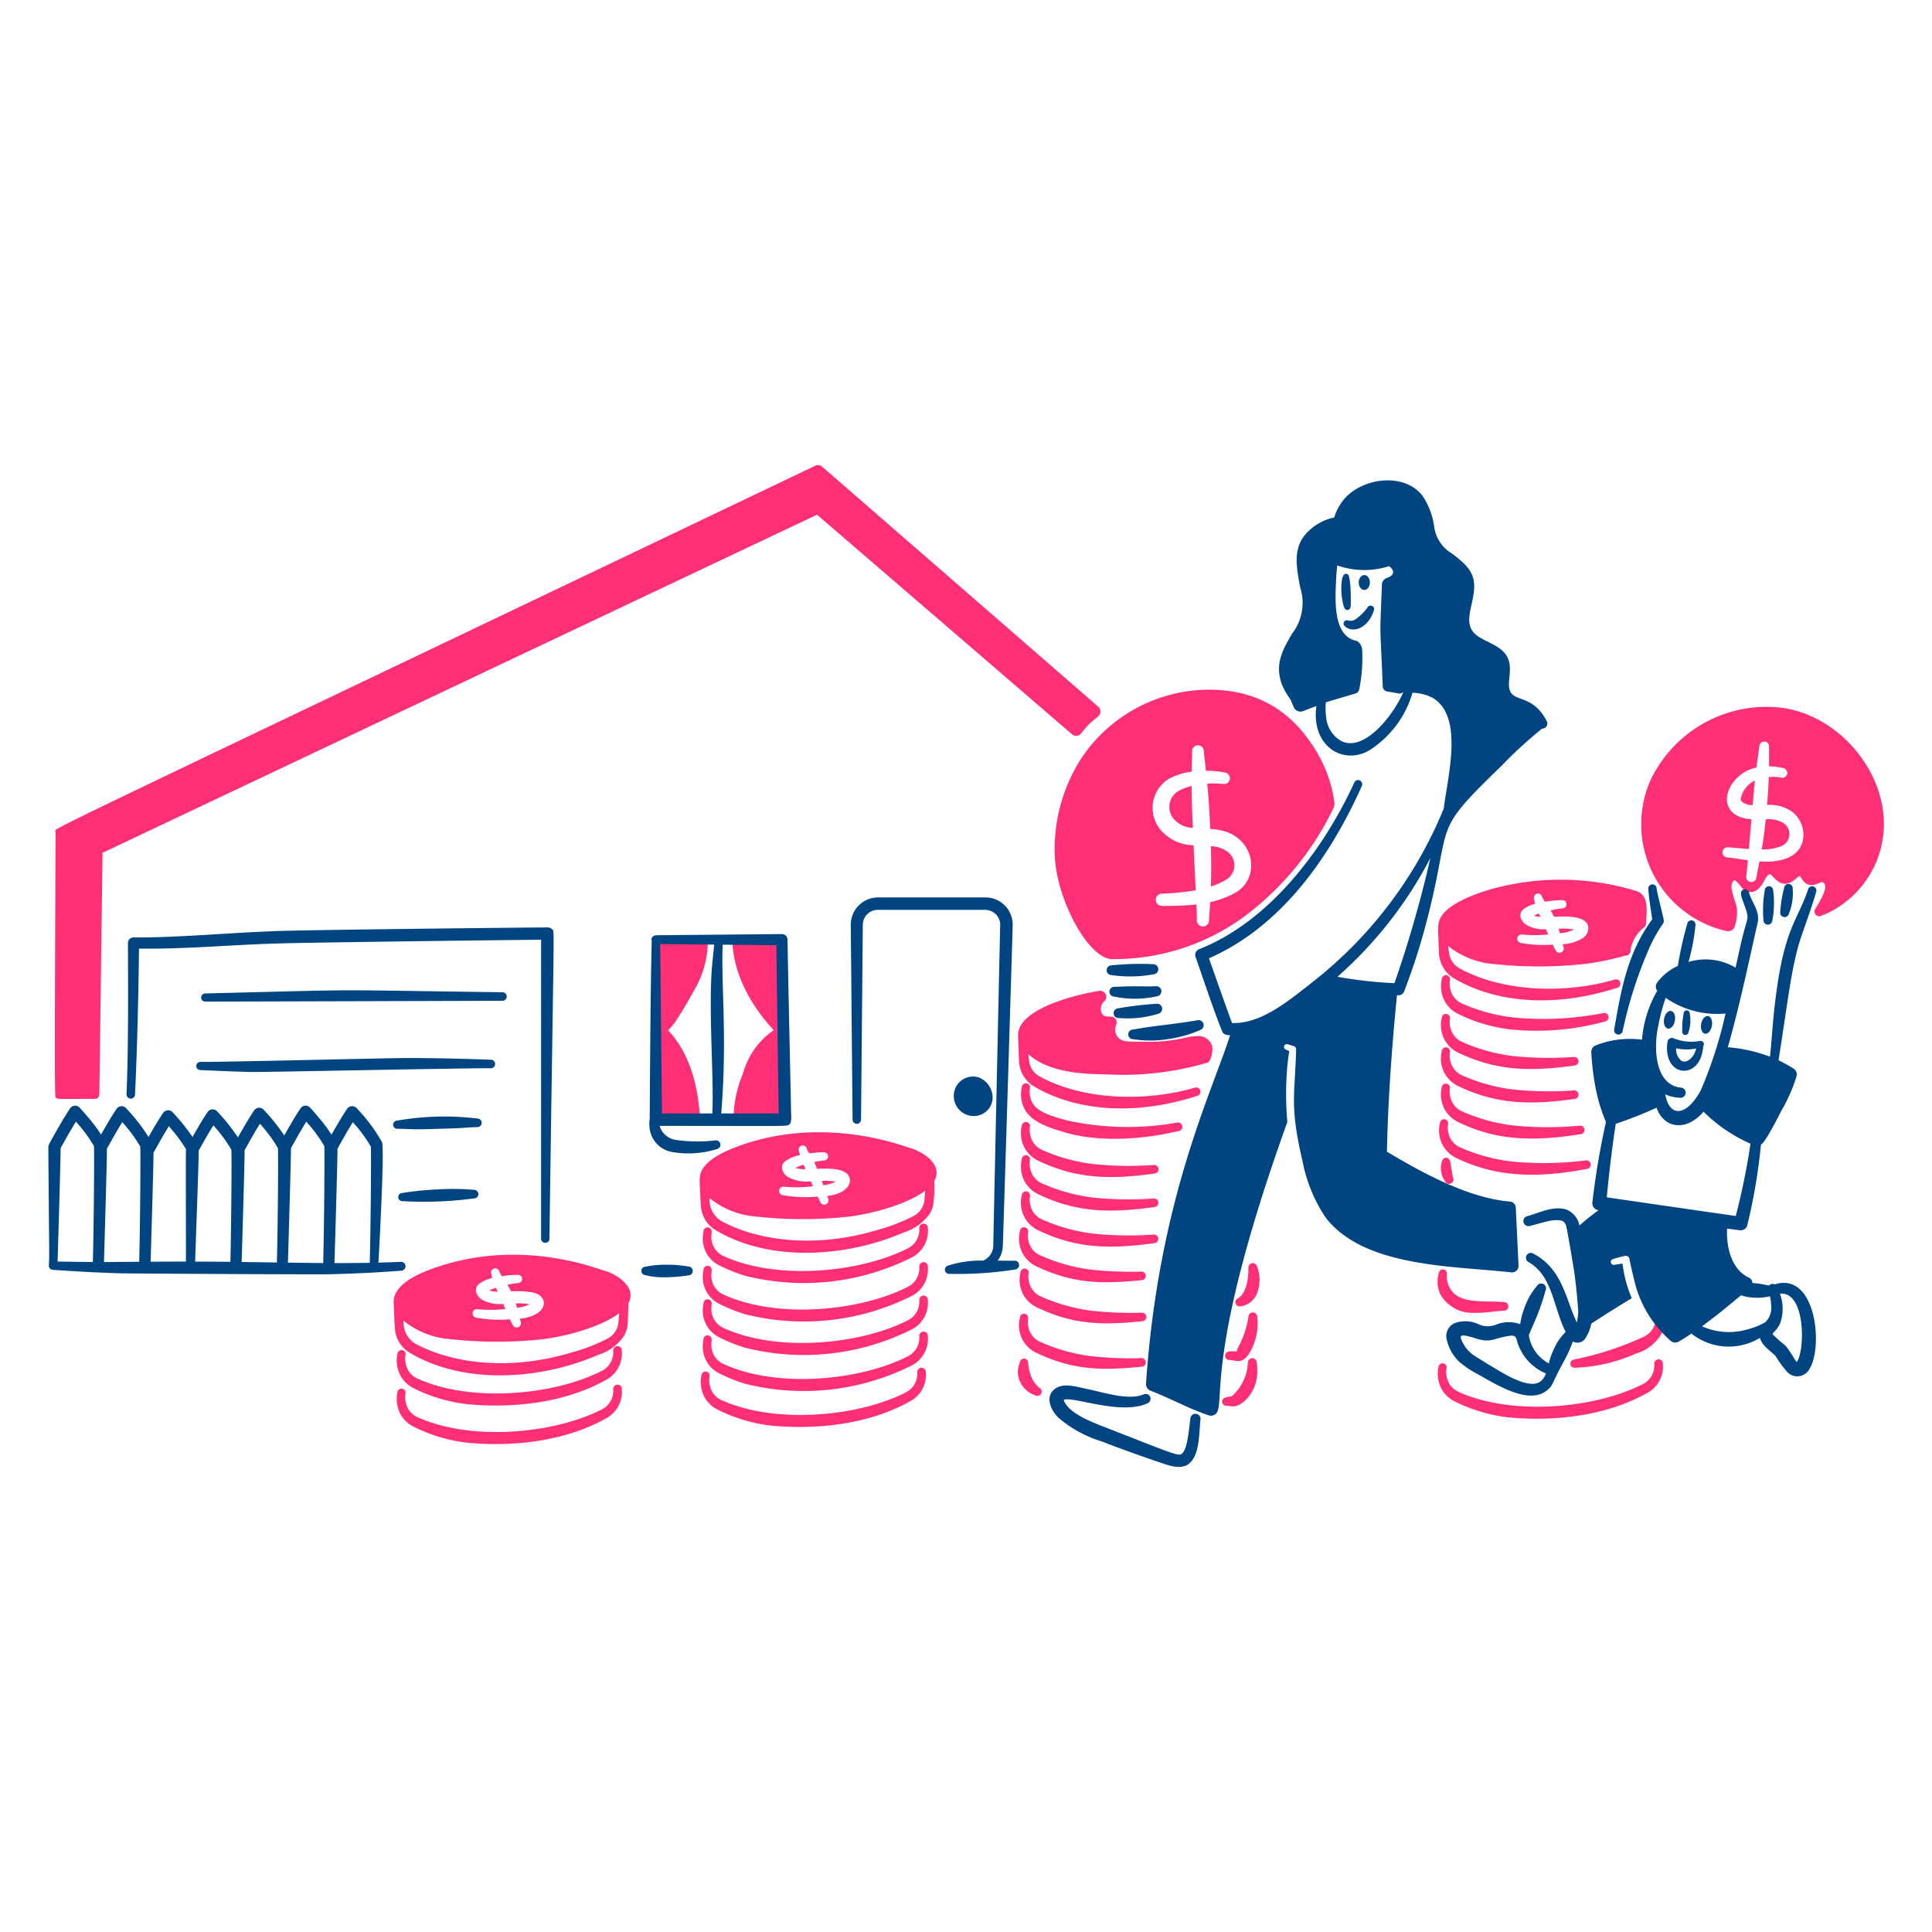 <svg xmlns="http://www.w3.org/2000/svg" viewBox="0 0 200 200" height="200" width="200"><path d="M81.923,115.623c-.177-1.141-.1-2.4-.173-3.589-.056-.956-.2-4.331-.222-5.065a.614.614,0,0,0-.019-.6c-.168-5.131-.436-6.226-.332-8.559a.421.421,0,0,0,.006-.661.44.44,0,0,0-.768-.126,39.588,39.588,0,0,1-4.038-.229.5.5,0,0,0-.566.508c.075,3.5,1.92,6.787,4.282,9.34a8.013,8.013,0,0,0-3.182,4.5,12.076,12.076,0,0,0-.967,4.353.626.626,0,0,0,.417.573c1.722.608,3.281.341,4.982.259A.613.613,0,0,0,81.923,115.623Z" fill="#ff2f76"/><path d="M73.111,97.045c-.343-.343-.726-.052-2.956-.007-1.568.031-1.692-.258-2.049.026a.6.6,0,0,0-.226.428c-.612,8.552-.252,11.947-.293,15.9-.029,2.691-.21,2.636.069,2.938a.608.608,0,0,0,.444.2l.709-.094c1.141-.02,2.121-.177,3.118-.278a.578.578,0,0,0,.522-.607c-.2-3.213-1.072-6.549-3.289-8.9a7.127,7.127,0,0,0,.685-.775,45.189,45.189,0,0,0,2.373-4.033,10.086,10.086,0,0,0,1.058-4.359A.564.564,0,0,0,73.111,97.045Z" fill="#ff2f76"/><path d="M149.258,101.34a3.363,3.363,0,0,0,.236,2.183,3.162,3.162,0,0,0,1.334,1.374,16.307,16.307,0,0,0,5.637,1.679,26.7,26.7,0,0,0,9.731-.845.444.444,0,0,0-.215-.861,31.9,31.9,0,0,1-9.4.449,18.48,18.48,0,0,1-5.269-1.448,2.112,2.112,0,0,1-.919-.829,2.433,2.433,0,0,1-.285-1.628A.425.425,0,0,0,149.258,101.34Z" fill="#ff2f76"/><path d="M149.258,108.789a3.247,3.247,0,0,0,.222,2.19,3.179,3.179,0,0,0,1.339,1.387c4.079,2,7.65,2.029,12.215,1.393a.444.444,0,0,0-.106-.881,35.872,35.872,0,0,1-6.35-.1,18.517,18.517,0,0,1-5.259-1.475,2.048,2.048,0,0,1-.915-.816,2.394,2.394,0,0,1-.3-1.621A.425.425,0,0,0,149.258,108.789Z" fill="#ff2f76"/><path d="M149.257,112.518a3.3,3.3,0,0,0,.226,2.189,3.168,3.168,0,0,0,1.338,1.384c3.216,1.578,6.676,2.314,12.844,1.313a.444.444,0,0,0-.127-.878,35.235,35.235,0,0,1-6.961-.025,18.5,18.5,0,0,1-5.262-1.468,2.113,2.113,0,0,1-.916-.819,2.4,2.4,0,0,1-.3-1.622A.425.425,0,0,0,149.257,112.518Z" fill="#ff2f76"/><path d="M149.065,116.247a3.242,3.242,0,0,0,.227,2.187,3.18,3.18,0,0,0,1.337,1.381c3.258,1.587,7.161,2.447,13.673,1.184a.443.443,0,0,0-.154-.873,34.384,34.384,0,0,1-7.765.1,18.56,18.56,0,0,1-5.263-1.461,2.13,2.13,0,0,1-.917-.822,2.41,2.41,0,0,1-.293-1.624A.424.424,0,0,0,149.065,116.247Z" fill="#ff2f76"/><path d="M148.944,131.779A3.2,3.2,0,0,0,149.11,134a3.821,3.821,0,0,0,3.556,1.9c1.119.033,2.1-.183,3.04-.218a.444.444,0,0,0,.025-.887c-1.976-.185-4.593.276-5.583-1.356a2.47,2.47,0,0,1-.358-1.591A.425.425,0,0,0,148.944,131.779Z" fill="#ff2f76"/><path d="M172.292,136.289l-.009.011a3.076,3.076,0,0,1-.273,1.758,4.611,4.611,0,0,1-2.7,2.081,16.947,16.947,0,0,1-6.276,1.448.425.425,0,0,1-.108-.843,32.457,32.457,0,0,0,7.277-2.384,2.135,2.135,0,0,0,1.2-1.985A.45.45,0,0,1,172.292,136.289Z" fill="#ff2f76"/><path d="M172.142,141.124l-.01.011a3.1,3.1,0,0,1-1.556,3.034c-4.248,2.4-9.6,3.013-14.459,2.553a16.649,16.649,0,0,1-5.622-1.7,3.153,3.153,0,0,1-1.327-1.352,3.414,3.414,0,0,1-.258-2.171.425.425,0,0,1,.846.074,2.447,2.447,0,0,0,.264,1.64,2.065,2.065,0,0,0,.927.851c5.43,2.5,14.063,1.812,19.143-.794a2.138,2.138,0,0,0,1.158-2.057A.449.449,0,0,1,172.142,141.124Z" fill="#ff2f76"/><path d="M149.258,105.327a3.247,3.247,0,0,0,.222,2.19,3.174,3.174,0,0,0,1.339,1.387c4.083,2,7.656,2.028,12.215,1.393a.444.444,0,0,0-.106-.881,35.894,35.894,0,0,1-6.35-.1,18.511,18.511,0,0,1-5.259-1.475,2.048,2.048,0,0,1-.915-.816,2.394,2.394,0,0,1-.3-1.621A.425.425,0,0,0,149.258,105.327Z" fill="#ff2f76"/><path d="M159.3,94.575a3.423,3.423,0,0,0-.523.231,3.507,3.507,0,0,0,.693.113C159.429,94.842,159.316,94.612,159.3,94.575Z" fill="#ff2f76"/><path d="M161.342,96.15c.03.1.051.158.132.456a3.858,3.858,0,0,0,1.479-.385A7.208,7.208,0,0,0,161.342,96.15Z" fill="#ff2f76"/><path d="M169.346,92.221a26.9,26.9,0,0,0-14.9-.2c-1.253.366-3.687,1.175-4.822,2.329-.916.931-.756,1.566-.715,3.036q.018.69.061,1.378a3.188,3.188,0,0,0,1.525,2.5c3.83,2.294,9.815,3.285,16.95.981a.444.444,0,0,0-.262-.848c-4.872,1.44-11.455,1.4-16.1-1.161a2.115,2.115,0,0,1-1.076-1.574c-.032-.245-.062-.489-.09-.734A8.645,8.645,0,0,0,154,99.725a44.1,44.1,0,0,0,10.327.03,29.884,29.884,0,0,0,3.933-.832c.368.06.579-.359.538-.607A3.754,3.754,0,0,1,170.2,96a.482.482,0,0,0,.192-.363C170.468,94.281,170.73,92.628,169.346,92.221ZM163.76,97.16a4.072,4.072,0,0,1-1.99.581c.027.1.054.194.084.29a.444.444,0,0,1-.824.33q-.148-.285-.288-.571a13.053,13.053,0,0,1-3.293-.171.444.444,0,0,1,.1-.882,14.042,14.042,0,0,0,2.714,0c-.036-.084-.188-.45-.228-.548a3.47,3.47,0,0,1-2.085-.48c-.617-.473-.8-1.2-.16-1.649a3.628,3.628,0,0,1,1.122-.505,3.961,3.961,0,0,1-.107-.518.424.424,0,0,1,.819-.223,3.31,3.31,0,0,0,.3.532,11.016,11.016,0,0,1,1.823-.164.425.425,0,0,1,.024.849,8.759,8.759,0,0,0-1.255.217,6.237,6.237,0,0,1,.352.661c1.218-.054,3.338-.165,3.546,1.037A1.232,1.232,0,0,1,163.76,97.16Z" fill="#ff2f76"/><path d="M149.258,120.276a2.274,2.274,0,0,0,.313,1.968.458.458,0,1,0,.852-.334c-.117-.5-.068-.386-.289-1.616C150.027,119.7,149.38,119.7,149.258,120.276Z" fill="#ff2f76"/><path d="M127,88.118a2.988,2.988,0,0,0-1.652-.515c.047,1.6.042,2.786,0,4.171A7.691,7.691,0,0,0,127.029,91,1.734,1.734,0,0,0,127,88.118Z" fill="#ff2f76"/><path d="M123.359,81.368a5.209,5.209,0,0,0-1.476.585,1.918,1.918,0,0,0-.119,3.076,2.726,2.726,0,0,0,1.719.671C123.413,84.06,123.367,82.909,123.359,81.368Z" fill="#ff2f76"/><path d="M138.137,83.059a13.892,13.892,0,0,0-1.5-4.633c-2.424-4.438-6-6.926-11.17-7.029a15.932,15.932,0,0,0-13.608,7.224,17.4,17.4,0,0,0-2.645,10.43c.389,4.538,3.567,10.216,5.9,10.235a22.776,22.776,0,0,0,13.819-4.5,30.531,30.531,0,0,0,9.159-11.24A1.489,1.489,0,0,0,138.137,83.059Zm-10.266,9.363a9.547,9.547,0,0,1-2.595.972c-.033.628-.086,1.253-.115,1.88a.631.631,0,1,1-1.261-.033c0-.537-.03-1.073-.051-1.61a31.217,31.217,0,0,1-3.574.147.631.631,0,0,1-.035-1.261,28.636,28.636,0,0,0,3.542-.356c-.009-.191-.2-4.109-.221-4.658a4.571,4.571,0,0,1-3.031-1.2,3.539,3.539,0,0,1,.564-5.735,7.1,7.1,0,0,1,2.273-.689c.01-.7.027-1.4.042-2.1a.6.6,0,1,1,1.206-.05c.067.686.144,1.37.22,2.055a11.107,11.107,0,0,1,1.975.183.6.6,0,0,1-.2,1.192,8,8,0,0,0-1.637-.031c.158,1.587.239,3.058.308,4.683a7.345,7.345,0,0,1,1.247.175C129.89,86.8,130.538,90.9,127.871,92.422Z" fill="#ff2f76"/><path d="M138.923,61.922c.146.891.263,1.269.6,1.221.358-.05.314-.405.311-1.294,0-.294-.025-1.1-.059-1.386-.095-.831-.151-1.057-.434-1.066C138.733,59.378,138.824,61.319,138.923,61.922Z" fill="#004481"/><path d="M139.221,64.828c.867.779,2.429.186,3.007-1.654a.362.362,0,0,0-.656-.3,5.363,5.363,0,0,1-1.186,1.194,1.011,1.011,0,0,1-.8.177A.346.346,0,0,0,139.221,64.828Z" fill="#004481"/><path d="M141.233,59.529c.319,0,.579.346.579.772s-.26.771-.579.771-.579-.345-.579-.771S140.914,59.529,141.233,59.529Z" fill="#004481"/><path d="M115.07,100.939a13.281,13.281,0,0,0,4.358-.082.525.525,0,0,0-.091-1.047,28.6,28.6,0,0,0-4.282.123A.5.5,0,0,0,115.07,100.939Z" fill="#004481"/><path d="M115.324,103.162a10.5,10.5,0,0,0,4.44-.025.525.525,0,0,0-.129-1.043c-1.172.06-1.694-.051-4.259.063A.5.5,0,0,0,115.324,103.162Z" fill="#004481"/><path d="M115.817,105.387a10.737,10.737,0,0,0,4.063-.437.526.526,0,0,0-.169-1.038,35.224,35.224,0,0,0-3.955.47A.5.5,0,0,0,115.817,105.387Z" fill="#004481"/><path d="M117.308,107.578a11.465,11.465,0,0,0,3.541,0,12.659,12.659,0,0,0,3.432-.968.526.526,0,0,0-.308-1c-1.117.229-4.15.571-5.327.744-.453.067-.893.158-1.352.223a.5.5,0,1,0,.014,1.006Z" fill="#004481"/><path d="M110.119,144.919c.448,1.425,3.116,2.371,4.5,2.914,6.476,2.536,7.36,2.927,7.692,2.688.657-.47.788-2.82.923-3.728a.526.526,0,0,1,1.042.14c-.163,1.337-.043,3.68-1.209,4.6-.85.665-2.161.145-3.114-.182-2.093-.717-3.833-1.327-5.882-2.131a12.389,12.389,0,0,1-4.558-2.509c-.8-.84-1.286-2.11-.394-2.867s2.247-.293,3.3-.083c1.684.334,4.391,1.266,5.976.582a.5.5,0,0,1,.414.917C116.04,146.563,110.969,144.481,110.119,144.919Z" fill="#004481"/><path d="M181.663,80.805a2.649,2.649,0,0,0-1.432,1.752.4.4,0,0,0,.054.4,1.644,1.644,0,0,0,1.148.382C181.522,82.3,181.645,80.963,181.663,80.805Z" fill="#ff2f76"/><path d="M194.683,82.662c-1.235-4.919-5.774-9.1-10.864-9.455a13.3,13.3,0,0,0-13,7.646,11.332,11.332,0,0,0,7.944,15.536.715.715,0,0,0,.845-.578,4.915,4.915,0,0,0,.2-1.762c-.163-.922-.914-2.262-.359-2.861.054-.059.026-.125.207,0,.412.279.673.838,1.009,1.038a1.207,1.207,0,0,0,1.5-.364c.508-.543.638-1.273,1.029-1.353.13-.026.192.088.27.169a4.461,4.461,0,0,0,.531.518c1.176.868,2-.481,2.3-.488.164,0,.263.613.852.845.666.262,1.359-.3,1.493-.245.828.318-.25,2-.711,2.753a.5.5,0,0,0,.776.628.526.526,0,0,0,.215-.04A10.255,10.255,0,0,0,194.683,82.662Zm-7.99,3.795c-.073,2.242-2.252,2.884-4.555,2.722-.11.569-.223,1.137-.328,1.706a.526.526,0,0,1-1.038-.168c.031-.226.092-.845.166-1.666-.766-.1-1.508-.23-2.146-.291a.525.525,0,0,1,.084-1.047c.641.042,1.393.123,2.166.174.085-.97.179-2.061.266-3.076-4.072-.277-2.74-4.648.516-5.36.1-.744.207-1.482.309-2.222a.5.5,0,1,1,1,.072c-.007.675,0,1.35-.009,2.026a6.806,6.806,0,0,1,1.5.194.5.5,0,0,1-.22.982,4.571,4.571,0,0,0-1.3-.064c-.03.972-.095,1.9-.18,2.889a4.054,4.054,0,0,1,2.433.592A3.012,3.012,0,0,1,186.693,86.457Z" fill="#ff2f76"/><path d="M184.51,85.141a2.948,2.948,0,0,0-1.722-.319c-.146,1.442-.28,2.325-.417,3.11a5.105,5.105,0,0,0,2.091-.367A1.352,1.352,0,0,0,184.51,85.141Z" fill="#ff2f76"/><path d="M171.035,95.17c-.142-1.031-.327-2.02-.4-3.149a.428.428,0,0,1,.85-.1c.109.78.563,2.4.741,3.3.086.438-.207.323-1.287,2.461a44.127,44.127,0,0,0-2.963,9.056.446.446,0,0,1-.876-.172C167.806,102.611,168.391,98.775,171.035,95.17Z" fill="#004481"/><path d="M182.685,92.176a11.907,11.907,0,0,0-.129,3.083.458.458,0,0,0,.915.034,9.752,9.752,0,0,0,.09-3.1A.438.438,0,1,0,182.685,92.176Z" fill="#004481"/><path d="M184.7,91.9a13.113,13.113,0,0,0-.408,2.481.458.458,0,0,0,.9.194,5.7,5.7,0,0,0,.385-2.587A.438.438,0,0,0,184.7,91.9Z" fill="#004481"/><path d="M174.3,104.872a7.854,7.854,0,0,0-.151,1.857.328.328,0,1,0,.642.131,3.974,3.974,0,0,0,.134-1.929A.314.314,0,0,0,174.3,104.872Z" fill="#004481"/><path d="M176.316,108.3c-.236,3.636-4.235,3.278-3.7-.444a.467.467,0,0,1,.636-.374,4.93,4.93,0,0,0,2.726.277A.34.34,0,0,1,176.316,108.3Zm-2.8.225a1.47,1.47,0,0,0,.534,1.277c.493.312,1.1-.235,1.332-.7a3.078,3.078,0,0,0,.211-.56A5.226,5.226,0,0,1,173.517,108.522Z" fill="#004481"/><path d="M176.823,105.18c.307.055.483.51.392,1.014s-.415.869-.723.813-.483-.51-.391-1.014S176.516,105.124,176.823,105.18Z" fill="#004481"/><path d="M172.989,104.653c.308.056.483.51.392,1.015s-.414.868-.722.813-.483-.51-.392-1.015S172.682,104.6,172.989,104.653Z" fill="#004481"/><path d="M160.117,74.644c-1.356-2.609-3.153-2.017-3.733-2.984-.457-.76.133-2.021-.166-3.164-.4-1.538-2.068-1.856-3.214-2.629-1.942-1.311-.128-3.5-.431-5.681-.181-1.3-1.259-2.112-2.278-2.894a3.778,3.778,0,0,1-1.83-2.791,7.629,7.629,0,0,0-1.219-3.194c-1.824-2.317-5.81-1.908-7.84.078a5.374,5.374,0,0,0-1.292,2.183,5.438,5.438,0,0,0-2.682,1.44c-1.677,1.587-1.229,3.683-.836,5.8a5.244,5.244,0,0,1-.844,4.8c-1.061,1.8-1.777,3.179-1.059,5.229a7.436,7.436,0,0,0,.879,1.543c.143.287.243.6.392.884a.744.744,0,0,0,.925.352c.459-.175.922-.354,1.386-.532-.576,4.069,2.661,6.161,5.415,4.626a10.517,10.517,0,0,0,4.53-5.993,4.732,4.732,0,0,1,2.088.521c3.216,1.914,1.591,7.988,1.145,11.473a43.928,43.928,0,0,1-13.661,18.018c-2.378,1.856-5.232,4.287-8.251,4.171-.341-.878-1.92-5.355-2.388-6.7,7.452-3.256,12.53-10.451,15.833-17.858a.428.428,0,0,0-.779-.353c-3.264,7.105-8.858,14.427-16.079,17.272a.63.63,0,0,0-.363.8c.887,2.539,1.726,5.11,2.739,7.68.155.4.509.405.833.425-1.831,5.809-7.411,17.032-8.7,36.068a.732.732,0,0,0,.47.734c2.042.782,3.895,1.834,6.018,2.547a.737.737,0,0,0,.651-.089c1.3-.881-1.472-5.392,7.49-30.274a33.1,33.1,0,0,1,0-5.819c.066-.666.13-1.057.2-1.514l-.366-.172a.292.292,0,0,1,.209-.545l.646.2a.339.339,0,0,1,.219.344c-.116,4.742-.7,5.763.676,11.609a15.712,15.712,0,0,0,2.38,5.782c3.964,5.168,13.146,5,19.223,5.677a.674.674,0,0,0,.748-.693l-.289-6.008a.653.653,0,0,0-.6-.627c-4.319-.361-9.015-2.949-12.736-5.161.1-5.3.517-10.914,1.037-16.2l.144.007a.614.614,0,0,0,.6-.4,68.8,68.8,0,0,0,2.631-8.441c2.278-9.3.3-8,7.436-14.9a44.792,44.792,0,0,1,4.216-3.866A.527.527,0,0,0,160.117,74.644Zm-21.4,1.995a3.171,3.171,0,0,1-1.4-2.118,7.5,7.5,0,0,1-.065-1.811c.227-.085,2.819-.846,3.052-.912a.571.571,0,0,0,.405-.435,16.809,16.809,0,0,0,.3-4.131c-.006-.24-.237-.82-.656-.91-2.092-.446-2.163-3.43-2.073-5.554.06-1.4.075-1.561.152-2.236a8.428,8.428,0,0,0,5.36.078c.453.312.612.767.117,1.063a2.6,2.6,0,0,1-.386.179.735.735,0,0,0-.469.664c-.235,6.31-.2,3.248.088,10.55a.535.535,0,0,0,.46.513l1.158.2c.3.078.439-.124.507-.119C144.192,74.164,141.083,78.028,138.715,76.639Zm5.636,25.138a44.727,44.727,0,0,1-5.9-.661,42.513,42.513,0,0,0,9.622-12.3A120.228,120.228,0,0,1,144.351,101.777Z" fill="#004481"/><path d="M125.5,108.429a1.443,1.443,0,0,0-1.593-1.169,6.057,6.057,0,0,0-.914.1,17.036,17.036,0,0,1-4.887.468,10.165,10.165,0,0,1-1.558-.043,1.2,1.2,0,0,1-1-1.7.612.612,0,0,0-.569-.845,2.839,2.839,0,0,1-.473-.025c-.7-.123-.676-1.149-.21-1.541a.628.628,0,0,0-.507-1.1c-2.653.428-8.418,1.907-8.4,4.6,0,.1.068,2.113.109,2.78a3.2,3.2,0,0,0,1.525,2.5c3.851,2.305,9.834,3.276,16.95.98a.444.444,0,0,0-.261-.848c-4.817,1.423-11.423,1.417-16.1-1.162a2.113,2.113,0,0,1-1.076-1.573q-.047-.361-.089-.722c2.095,1.838,5.318,2.058,8.043,2.087A30.983,30.983,0,0,0,125.009,110C125.365,109.876,125.556,108.8,125.5,108.429Z" fill="#ff2f76"/><path d="M105.778,112.527a3.353,3.353,0,0,0,.234,2.184c.688,1.421,2.525,2,4.064,2.466,3.683,1.125,8.216.788,11.991-.106a.444.444,0,0,0-.192-.866,29.174,29.174,0,0,1-11.447-.225c-1.125-.318-2.926-.754-3.515-1.752a2.416,2.416,0,0,1-.288-1.627A.425.425,0,0,0,105.778,112.527Z" fill="#ff2f76"/><path d="M105.778,119.976a3.245,3.245,0,0,0,.223,2.19,3.16,3.16,0,0,0,1.338,1.387c4.068,2.013,7.644,2.028,12.2,1.395a.444.444,0,0,0-.106-.881,35.922,35.922,0,0,1-6.335-.1,18.541,18.541,0,0,1-5.259-1.475,2.064,2.064,0,0,1-.914-.816,2.4,2.4,0,0,1-.3-1.621A.425.425,0,0,0,105.778,119.976Z" fill="#ff2f76"/><path d="M105.778,123.705A3.245,3.245,0,0,0,106,125.9a3.16,3.16,0,0,0,1.338,1.387c4.068,2.013,7.644,2.028,12.2,1.395a.444.444,0,0,0-.106-.881,35.922,35.922,0,0,1-6.335-.105,18.541,18.541,0,0,1-5.259-1.475,2.064,2.064,0,0,1-.914-.816,2.4,2.4,0,0,1-.3-1.621A.425.425,0,0,0,105.778,123.705Z" fill="#ff2f76"/><path d="M105.583,127.434a3.249,3.249,0,0,0,.217,2.193,3.173,3.173,0,0,0,1.341,1.392c3.86,1.87,6.819,1.925,11.067,1.5a.443.443,0,0,0-.071-.884,37.17,37.17,0,0,1-5.235-.207,18.639,18.639,0,0,1-5.254-1.491,2.045,2.045,0,0,1-.913-.811,2.389,2.389,0,0,1-.3-1.618A.425.425,0,0,0,105.583,127.434Z" fill="#ff2f76"/><path d="M105.645,131.69a3.231,3.231,0,0,0,.215,2.192,3.173,3.173,0,0,0,1.342,1.392c3.854,1.868,6.8,1.927,11.066,1.5a.444.444,0,0,0-.071-.885,36.938,36.938,0,0,1-5.234-.207,18.622,18.622,0,0,1-5.255-1.491,2.037,2.037,0,0,1-.912-.811,2.385,2.385,0,0,1-.305-1.618A.425.425,0,0,0,105.645,131.69Z" fill="#ff2f76"/><path d="M105.583,136.391a3.249,3.249,0,0,0,.217,2.193,3.183,3.183,0,0,0,1.341,1.392c3.86,1.87,6.817,1.925,11.067,1.5a.443.443,0,0,0-.071-.884,36.98,36.98,0,0,1-5.235-.207,18.615,18.615,0,0,1-5.254-1.491,2.054,2.054,0,0,1-.913-.811,2.387,2.387,0,0,1-.3-1.618A.425.425,0,0,0,105.583,136.391Z" fill="#ff2f76"/><path d="M105.584,141.012a2.73,2.73,0,0,0-.213,1.11,2.612,2.612,0,0,0,1.823,2.329.443.443,0,0,0,.4-.791,3.077,3.077,0,0,1-1.012-1.692,2.921,2.921,0,0,1-.107-.5l-.045-.379A.425.425,0,0,0,105.584,141.012Z" fill="#ff2f76"/><path d="M105.778,116.514A3.245,3.245,0,0,0,106,118.7a3.173,3.173,0,0,0,1.338,1.387c4.086,2,7.656,2.025,12.2,1.394a.443.443,0,0,0-.106-.88,36.029,36.029,0,0,1-6.335-.105,18.541,18.541,0,0,1-5.259-1.475,2.064,2.064,0,0,1-.914-.816,2.4,2.4,0,0,1-.3-1.621A.425.425,0,0,0,105.778,116.514Z" fill="#ff2f76"/><path d="M127.3,140.781c.714.035,1.338.581,2.21-1.006a5.993,5.993,0,0,0,.64-3.426.458.458,0,1,0-.915-.034,9.727,9.727,0,0,1-1.221,3.45c.012-.019.051-.033.061-.014.126.236-.593.089-.866.158A.438.438,0,0,0,127.3,140.781Z" fill="#ff2f76"/><path d="M127.033,145.523a1.873,1.873,0,0,1,.271.037,2.55,2.55,0,0,0,.416.024c.781-.017,2.19-1.23,2.4-3.076a6.052,6.052,0,0,0-.022-1.454.458.458,0,0,0-.916.018,4.99,4.99,0,0,1-1.591,3.4.235.235,0,0,1-.1.069c-.363.083-1.053.076-.963.623A.439.439,0,0,0,127.033,145.523Z" fill="#ff2f76"/><path d="M128.436,135.225a2.12,2.12,0,0,0,1.667-1.277,3.9,3.9,0,0,0,.028-2.848.458.458,0,0,0-.9.144c.032.992-.2,2.669-1.072,3.15A.439.439,0,0,0,128.436,135.225Z" fill="#ff2f76"/><path d="M186.033,98.405c.421-1.657,1.275-3.639,1.979-6.085a.438.438,0,0,0-.837-.261c-1.067,3.2-2.382,3.91-3.3,10.766-.39,2.91-.422,4.525-.65,6.566a15.536,15.536,0,0,0-4.366-.979c1.288-4.4,2.78-11.645,3.069-12.777.324-1.311-.583-2.167-.874-3.246a.432.432,0,0,0-.517-.314c-.7.172-.047,1.169.279,2.332.2.729.052.666-.443,2.618-.082.322-.358,1.562-.706,3.143a6.112,6.112,0,0,0-4.871-.59,20.97,20.97,0,0,0,.715-3.808.428.428,0,0,0-.838-.171,38.833,38.833,0,0,0-.985,4.39,5.567,5.567,0,0,0-2.134,1.719.734.734,0,0,0,0,.866,11.954,11.954,0,0,0-1.575,5.05,9.774,9.774,0,0,0-4.765.583.737.737,0,0,0-.482.737,27.009,27.009,0,0,0,.421,3.552,17.529,17.529,0,0,0,1.094,3.653,82.119,82.119,0,0,0-1.406,8.336.719.719,0,0,0,.641.791c-.668.49-1.317,1-1.978,1.583a2.25,2.25,0,0,0-1.354-1.647c-1.382-.434-2.846.375-4.061.686a.526.526,0,0,0,.247,1.022c1.088-.247,2.539-.845,3.41-.523a.709.709,0,0,1,.362.45c.113.271.837,4.686.852,4.788.195,1.363.32,2.737.422,4.109a6.936,6.936,0,0,1-.149,1.16c-1.2-2.515-1.471-5.529-4.523-7.143a.5.5,0,0,0-.486.88c2.541,1.463,2.563,4.725,3.858,7.241a5.46,5.46,0,0,0-1.223,1.781,6.825,6.825,0,0,0-.526,1.476,3.984,3.984,0,0,1-2.069-2.915c.123-.341.246-.594.419-1a23.853,23.853,0,0,0,1.306-3.616.5.5,0,0,0-.889-.473,6.753,6.753,0,0,0-1.288,2.256,7.606,7.606,0,0,0-.443,1.684,3.525,3.525,0,0,0-2.433.025,2.263,2.263,0,0,1-1.843,0,3.188,3.188,0,0,0-2.594-.091,1.481,1.481,0,0,0-.767,1.52,4.638,4.638,0,0,0,1.284,2.4,9.579,9.579,0,0,0,1.823,1.251c2.066,1.143,5.4,3.312,7.317,1.741.663-.544.41-.579,1.665-2.867a14.288,14.288,0,0,0,1-2.188.965.965,0,0,0,1.264-.274,4.4,4.4,0,0,0,.645-1.571c1.423-.932,2.79-1.793,4.189-2.626a13.016,13.016,0,0,1-.956-3.591c-.283.038-.564.09-.849.128a.3.3,0,0,1-.119-.6,12.184,12.184,0,0,1,1.263-.329.385.385,0,0,1,.424.327c.058.364.32,1.5.441,1.968a11.853,11.853,0,0,0,3.814,6.494.712.712,0,0,0,.841.092c.447-.264.885-.542,1.317-.83a6.23,6.23,0,0,0,7.092.443c.248.881,1.191,1.412,1.626,1.885a11.231,11.231,0,0,0,1.243,1.689,1.421,1.421,0,0,0,2.251-.344c1.445-2.232.719-10.106-3.581-8.772l-.014,0a.5.5,0,0,0-.588.123c-.294-.053-.58-.124-.881-.168-.951-.14-.829-.054-.843-.166a.613.613,0,0,0-.352-.486c-1.794-.825-2.357-3.13-2.263-5.078.542.075.991.136,1.313.179a.705.705,0,0,0,.775-.507,58.847,58.847,0,0,0,1.419-8.356c.477-.237,1.894-3.09,2.145-3.569a16.248,16.248,0,0,0,1.546-3.547.7.7,0,0,0-.308-.755,13.789,13.789,0,0,0-1.562-.862C185.092,103.542,185.335,101.146,186.033,98.405Zm-26.579,44.611c-.89.654-2.627-.2-3.588-.719-.683-.371-2.871-1.711-3.128-1.886a3.464,3.464,0,0,1-1.3-1.39c-.366-.7-.272-.825.26-.752a8.948,8.948,0,0,1,1.184.32c1.441.414,1.61.01,3.181-.272.745-.135.8.018.929.309a5.155,5.155,0,0,0,3.044,3.553A1.773,1.773,0,0,1,159.454,143.016Zm24.412-5.363a3.236,3.236,0,0,0,.406-.644,4.489,4.489,0,0,0-.013-3.081c2.7-.306,2.6,6.024,1.73,7.072a4.385,4.385,0,0,1-.376-.586c-1.091-1.644-.417-.658-2.073-2.25C183.412,138.041,183.737,137.825,183.866,137.653ZM171.683,106.11a19.9,19.9,0,0,1,.745-2.813,9.349,9.349,0,0,0,6.2,1.622,44.354,44.354,0,0,1-2.574,7.969c-1.41,2.606-3.21,2.9-3.67.4a4.159,4.159,0,0,0,1.577.354.526.526,0,0,0,.067-1.049C171.361,112.354,171.117,108.593,171.683,106.11Zm8.551,27.976a4.283,4.283,0,0,0,1.151.229,5.542,5.542,0,0,0,1.841-.124,4.649,4.649,0,0,1,.122.922,2.133,2.133,0,0,1-.579,1.745,7.2,7.2,0,0,1-1.97.786,6.777,6.777,0,0,1-4.609-.348C177.624,136.258,178.832,135.248,180.234,134.086Zm-.548-8.206c-.1-.015-13.45-1.936-13.349-1.936.237-2.652.661-5.989.928-7.608a42.973,42.973,0,0,0,4.218-1.667c.729,2.079,2.986,2.574,4.867.415a16.126,16.126,0,0,0,4.86,3.311A71.721,71.721,0,0,1,179.686,125.88Z" fill="#004481"/><path d="M64.375,139.76l-.01.012a3.1,3.1,0,0,1-1.556,3.033c-4.246,2.4-9.6,3.013-14.459,2.554a16.451,16.451,0,0,1-5.621-1.7A3.123,3.123,0,0,1,41.4,142.3a3.417,3.417,0,0,1-.258-2.171.425.425,0,0,1,.846.073,2.439,2.439,0,0,0,.264,1.64,2.067,2.067,0,0,0,.927.852c5.447,2.5,14.078,1.805,19.143-.794a2.141,2.141,0,0,0,1.158-2.057A.449.449,0,0,1,64.375,139.76Z" fill="#ff2f76"/><path d="M95.567,126.672a.449.449,0,0,1,.489.4l-.01.012a3.1,3.1,0,0,1-1.556,3.033,24.9,24.9,0,0,1-17.361,1.949,17.088,17.088,0,0,1-2.734-1.107,3.073,3.073,0,0,1-1.615-3.165l.044-.35a.425.425,0,0,1,.847.073l-.024.372a2.148,2.148,0,0,0,1.214,2.12c5.645,2.6,14.273,1.7,19.144-.794a2.14,2.14,0,0,0,1.158-2.057A.45.45,0,0,1,95.567,126.672Z" fill="#ff2f76"/><path d="M95.567,134.121a.449.449,0,0,1,.489.4l-.01.012a3.1,3.1,0,0,1-1.556,3.033,24.9,24.9,0,0,1-17.361,1.949,17.088,17.088,0,0,1-2.734-1.107,3.073,3.073,0,0,1-1.615-3.165l.044-.35a.425.425,0,0,1,.847.073l-.024.372a2.148,2.148,0,0,0,1.214,2.12c5.633,2.592,14.263,1.71,19.144-.794a2.14,2.14,0,0,0,1.158-2.057A.45.45,0,0,1,95.567,134.121Z" fill="#ff2f76"/><path d="M95.567,137.85a.449.449,0,0,1,.489.4l-.01.012a3.1,3.1,0,0,1-1.556,3.033,24.9,24.9,0,0,1-17.361,1.949,17.088,17.088,0,0,1-2.734-1.107,3.073,3.073,0,0,1-1.615-3.165l.044-.35a.425.425,0,0,1,.847.073l-.024.372a2.148,2.148,0,0,0,1.214,2.12c5.633,2.592,14.263,1.71,19.144-.794a2.141,2.141,0,0,0,1.158-2.057A.45.45,0,0,1,95.567,137.85Z" fill="#ff2f76"/><path d="M95.847,141.978l-.01.012a3.094,3.094,0,0,1-1.556,3.033c-4.247,2.4-9.6,3.014-14.459,2.554a16.451,16.451,0,0,1-5.621-1.7,3.123,3.123,0,0,1-1.328-1.352,3.415,3.415,0,0,1-.258-2.171.425.425,0,0,1,.846.073,2.449,2.449,0,0,0,.264,1.641,2.076,2.076,0,0,0,.927.851c5.43,2.5,14.066,1.812,19.143-.794a2.141,2.141,0,0,0,1.159-2.057A.449.449,0,0,1,95.847,141.978Z" fill="#ff2f76"/><path d="M64.375,143.747l-.01.012a3.1,3.1,0,0,1-1.556,3.033c-4.247,2.4-9.6,3.013-14.459,2.554a16.451,16.451,0,0,1-5.621-1.7A3.123,3.123,0,0,1,41.4,146.29a3.417,3.417,0,0,1-.258-2.171.425.425,0,0,1,.846.073,2.442,2.442,0,0,0,.264,1.641,2.065,2.065,0,0,0,.927.851c5.493,2.527,14.128,1.779,19.143-.794a2.141,2.141,0,0,0,1.158-2.057A.449.449,0,0,1,64.375,143.747Z" fill="#ff2f76"/><path d="M95.567,130.661a.448.448,0,0,1,.489.4l-.01.011A3.1,3.1,0,0,1,94.49,134.1a24.907,24.907,0,0,1-17.361,1.948,16.993,16.993,0,0,1-2.734-1.106,3.075,3.075,0,0,1-1.615-3.166l.044-.35a.425.425,0,0,1,.847.074l-.024.371A2.148,2.148,0,0,0,74.861,134c5.627,2.588,14.253,1.714,19.144-.8a2.14,2.14,0,0,0,1.158-2.057A.449.449,0,0,1,95.567,130.661Z" fill="#ff2f76"/><path d="M62.733,131.578c-.127.117-7.564-3.283-16.4-.75-2.076.595-5.589,1.807-5.581,3.95,0,.1.063,1.825.129,2.777a3.161,3.161,0,0,0,1.518,2.472c5.6,3.357,13.546,2.825,19.507.234a5.111,5.111,0,0,0,2.677-1.945,2.986,2.986,0,0,0,.4-1.419c.083-1.963.088-1.831.051-1.939C65.887,133.46,64.351,132.172,62.733,131.578Zm-13.31,3.949a13.328,13.328,0,0,0,2.885-.02c-.033-.078-.179-.431-.22-.531a3.707,3.707,0,0,1-2.263-.479c-.617-.473-.8-1.205-.16-1.648a3.8,3.8,0,0,1,1.288-.55,4.023,4.023,0,0,1-.1-.472.425.425,0,0,1,.82-.223,3.153,3.153,0,0,0,.28.507,10.722,10.722,0,0,1,1.66-.141.425.425,0,0,1,.024.85,7.916,7.916,0,0,0-1.1.18,6.362,6.362,0,0,1,.37.69,8.4,8.4,0,0,1,2.322.125c1.655.392,1.533,2.385-1.416,2.7.028.1.057.206.088.309a.444.444,0,0,1-.824.33c-.1-.194-.2-.387-.292-.581a13.4,13.4,0,0,1-3.468-.163A.444.444,0,0,1,49.423,135.527Zm14.6,1.305a2.132,2.132,0,0,1-1.036,1.688,19,19,0,0,1-3.969,1.529c-6.31,1.885-12.288,1.094-16.072-.982a2.576,2.576,0,0,1-1.167-2.344,8.675,8.675,0,0,0,4.092,1.82,44.037,44.037,0,0,0,10.342.089c2.458-.307,6-1.273,7.882-2.684Z" fill="#ff2f76"/><path d="M53.522,135.378a3.689,3.689,0,0,0,1.3-.367,6.636,6.636,0,0,0-1.432-.077C53.432,135.057,53.462,135.156,53.522,135.378Z" fill="#ff2f76"/><path d="M51.327,133.312a3.885,3.885,0,0,0-.678.284,3.9,3.9,0,0,0,.877.124C51.447,133.565,51.4,133.462,51.327,133.312Z" fill="#ff2f76"/><path d="M86.509,122.324a6.593,6.593,0,0,0-1.441-.077c.051.14.105.286.162.44A3.645,3.645,0,0,0,86.509,122.324Z" fill="#ff2f76"/><path d="M82.332,120.909a4.266,4.266,0,0,0,1.058.128c-.068-.16-.133-.318-.2-.47A4.286,4.286,0,0,0,82.332,120.909Z" fill="#ff2f76"/><path d="M96.708,122.269c.858-1.5-.675-2.785-2.3-3.38-.1.093-7.683-3.25-16.4-.75-1.254.359-3.689,1.164-4.827,2.314-.949.958-.751,1.625-.7,3.037q.027.689.075,1.376a3.161,3.161,0,0,0,1.518,2.472c5.605,3.362,13.562,2.82,19.506.234a5.111,5.111,0,0,0,2.677-1.945,2.967,2.967,0,0,0,.4-1.419A9.714,9.714,0,0,0,96.708,122.269Zm-15.6.571a13.619,13.619,0,0,0,3.058-.039c-.075-.166-.153-.339-.231-.514a3.965,3.965,0,0,1-2.425-.478c-.617-.471-.8-1.2-.161-1.647a4.031,4.031,0,0,1,1.472-.594,4.393,4.393,0,0,1-.131-.458.425.425,0,0,1,.82-.223,1.227,1.227,0,0,0,.29.515,9.992,9.992,0,0,1,1.5-.119.425.425,0,0,1,.024.849,7.6,7.6,0,0,0-1.036.167c.086.191.184.422.3.7,1.186-.052,3.178-.118,3.38,1.044.135.787-.683,1.362-1.468,1.595a5.261,5.261,0,0,1-.866.17c.034.1.068.194.1.294a.443.443,0,0,1-.823.33l-.259-.56a13.866,13.866,0,0,1-3.648-.154A.444.444,0,0,1,81.105,122.84Zm14.6,1.3a2.131,2.131,0,0,1-1.036,1.688A19.052,19.052,0,0,1,90.7,127.36c-6.3,1.882-12.281,1.1-16.071-.982a2.575,2.575,0,0,1-1.167-2.343,8.706,8.706,0,0,0,4.091,1.819,44.042,44.042,0,0,0,10.342.089c2.456-.307,6.011-1.277,7.882-2.684Z" fill="#ff2f76"/><path d="M113.7,73.166,85.105,48.308a.649.649,0,0,0-.7-.1C.8,88.125,5.756,85.662,5.754,86.082c-.127,28.317-.071,27.435.024,27.535.183.193.024.139,4.04.139a.462.462,0,0,0,.466-.456l.331-25.019,73.963-35,26.4,22.735a.65.65,0,0,0,.945-.1c1.226-1.642,1.963-1.606,1.993-2.22A.646.646,0,0,0,113.7,73.166Z" fill="#ff2f76"/><path d="M14.389,98.2c-.041,4.39-.2,10.9-.414,15.111a.438.438,0,0,1-.876-.041c.2-4.738.165-10.911.146-15.653a.575.575,0,0,1,.582-.575c4.437.045,10.175-.506,14.894-.661,3.725-.123,22.392-.333,27.977-.375a.634.634,0,0,1,.451.184c.286.284.188-1.627-.271,32.022a.432.432,0,1,1-.863-.011V97.281c-5.37.049-23.535.279-27.254.385C23.89,97.805,19.288,98.262,14.389,98.2Z" fill="#004481"/><path d="M81.521,97.264a.578.578,0,0,0-.578-.568l-13.051.12v.02a.448.448,0,0,0-.458.438c.1,0-.075-.393-.174,18.521a3.439,3.439,0,0,0-.014.977,2.829,2.829,0,0,0,2.331,2.484,9.919,9.919,0,0,0,4.626-.3.458.458,0,0,0-.138-.905,15.485,15.485,0,0,1-4.166-.059,2.054,2.054,0,0,1-1.613-1.426l0-.015c14.184,0,13.181.082,13.453-.2S81.905,117.455,81.521,97.264Zm-7.78,18H68.522c0-.927-.162-15.81-.186-17.531l5.6.051c-.1,1.007-.223,2.009-.281,3.021C73.392,105.358,73.91,111.839,73.741,115.267Zm.919,0c.652-7.832-.046-13.672.159-17.471l5.551.051c.01,1.142.21,15.725.238,17.42Z" fill="#004481"/><path d="M101.334,111.539a1.981,1.981,0,0,0-2.522,1.36,2.075,2.075,0,0,0,1.489,2.57,1.967,1.967,0,0,0,2.435-1.538A2.261,2.261,0,0,0,101.334,111.539Z" fill="#004481"/><path d="M66.8,132a7.2,7.2,0,0,0,1.794.225,15.664,15.664,0,0,0,2.656-.2.458.458,0,1,0,.012-.916,12.324,12.324,0,0,0-2.234-.184,9.964,9.964,0,0,0-2.2.2A.438.438,0,0,0,66.8,132Z" fill="#004481"/><path d="M104.98,130.506c-.45.016-.941,0-1.7-.009a2.678,2.678,0,0,0,.532-1.514c.107-3.01.932-30.1,1.022-33.168A2.827,2.827,0,0,0,102,92.9H90.887a2.831,2.831,0,0,0-2.815,2.836l.186,20.162a.438.438,0,0,0,.876,0l.184-20.162a1.552,1.552,0,0,1,1.568-1.548H102a1.556,1.556,0,0,1,1.54,1.591c-.078,3.067-.657,30.165-.717,33.176a1.711,1.711,0,0,1-1.05,1.546,10.841,10.841,0,0,0-3.6.506.438.438,0,0,0,.15.863,37.844,37.844,0,0,0,6.772-.455A.458.458,0,0,0,104.98,130.506Z" fill="#004481"/><path d="M41.5,130.625c-.773.036-1.549.061-2.325.081.036-.625.668-11.9.359-12.492a17.247,17.247,0,0,0-2.619-3.5.628.628,0,0,0-.98.067c-.459.669-1.1,1.762-1.567,2.592-.132.235.069-.134-2.271-2.712a.627.627,0,0,0-.98.067c-.52.756-1.243,2.013-1.692,2.814a20.59,20.59,0,0,0-2.131-2.665.627.627,0,0,0-.98.067c-.521.758-1.234,2-1.683,2.8a20.472,20.472,0,0,0-2.154-2.7.627.627,0,0,0-.98.067c-.459.668-1.1,1.759-1.566,2.59a21.06,21.06,0,0,0-2.063-2.561.626.626,0,0,0-.98.067c-.441.642-1.048,1.675-1.511,2.492a19.129,19.129,0,0,0-2.327-2.982.628.628,0,0,0-.98.067c-.459.669-1.1,1.762-1.567,2.592-.123.217.086-.132-2.257-2.712a.627.627,0,0,0-.98.067c-.619.9-1.652,2.72-2.128,3.606a1.02,1.02,0,0,0-.134.408c.075,11.311.129,10.88.053,12.247a.44.44,0,0,0,.414.462c2.374.158,4.744.3,7.117.36,1.067.028,20.17.129,21.636.093,2.458-.061,4.907-.178,7.333-.368A.458.458,0,0,0,41.5,130.625ZM25.316,119.08c.409-.731.98-1.766,1.592-2.75a15.034,15.034,0,0,1,1.865,2.527c.043.9-.011,8-.108,11.836l-3.649-.052C25.018,130.54,25.358,119.38,25.316,119.08ZM5.963,130.592c0-.1.346-11.44.306-11.728.408-.732.979-1.766,1.592-2.751a15.041,15.041,0,0,1,1.865,2.528c.044.921-.015,8.276-.113,12C9.427,130.642,7,130.62,5.963,130.592Zm4.8.052c0-.1.345-11.439.3-11.727.408-.731.979-1.766,1.592-2.75a15.063,15.063,0,0,1,1.865,2.527c.044.9-.01,8.049-.11,11.924C13.2,130.628,11.984,130.64,10.767,130.644Zm4.83-.034c0-.1.334-10.974.293-11.27.408-.731.979-1.766,1.592-2.751a15.541,15.541,0,0,1,1.779,2.378c-.047.162.008,10.716-.013,11.63Q17.421,130.6,15.6,130.61ZM20.2,130.6c.031-1.105.4-10.994.367-11.483.4-.721.942-1.693,1.52-2.621a15.036,15.036,0,0,1,1.865,2.527c.049,1.018-.021,8.242-.1,11.6C23.652,130.62,21.219,130.6,20.2,130.6Zm9.607.111c0-.1.348-11.558.308-11.845.408-.732.979-1.766,1.592-2.751a15.076,15.076,0,0,1,1.865,2.528c.047.963-.016,8.429-.115,12.108C32.25,130.741,29.811,130.709,29.811,130.709Zm4.818.045c0-.1.348-11.549.309-11.837.408-.731.979-1.766,1.591-2.75a15.019,15.019,0,0,1,1.866,2.527c.046.959-.017,8.388-.114,12.031C37.067,130.748,35.849,130.755,34.629,130.754Z" fill="#004481"/><path d="M21.249,103.685c2.464,0,27.709-.074,30.789-.085a.441.441,0,0,0,0-.881c-19.671-.255-12.553-.325-30.8.122A.422.422,0,0,0,21.249,103.685Z" fill="#004481"/><path d="M20.728,110.772c1.81.075,3.616.171,5.427.2,1.2.022,22.548-.422,24.648-.387a.441.441,0,0,0,.023-.882c-3.014-.105-6.028-.188-9.045-.172-2.106.011-19.068.427-21.029.394A.422.422,0,0,0,20.728,110.772Z" fill="#004481"/><path d="M41.148,116.85c1.4.019,1.31.083,3.316.031,4.453-.114,2.761-.119,4.965-.208a.441.441,0,0,0,.019-.881,28.67,28.67,0,0,0-8.361.216A.422.422,0,0,0,41.148,116.85Z" fill="#004481"/><path d="M41.655,124.341a39.231,39.231,0,0,0,7.447-.285.441.441,0,0,0,0-.881,26.065,26.065,0,0,0-3.761-.051,32.539,32.539,0,0,0-3.7.373A.422.422,0,0,0,41.655,124.341Z" fill="#004481"/></svg>